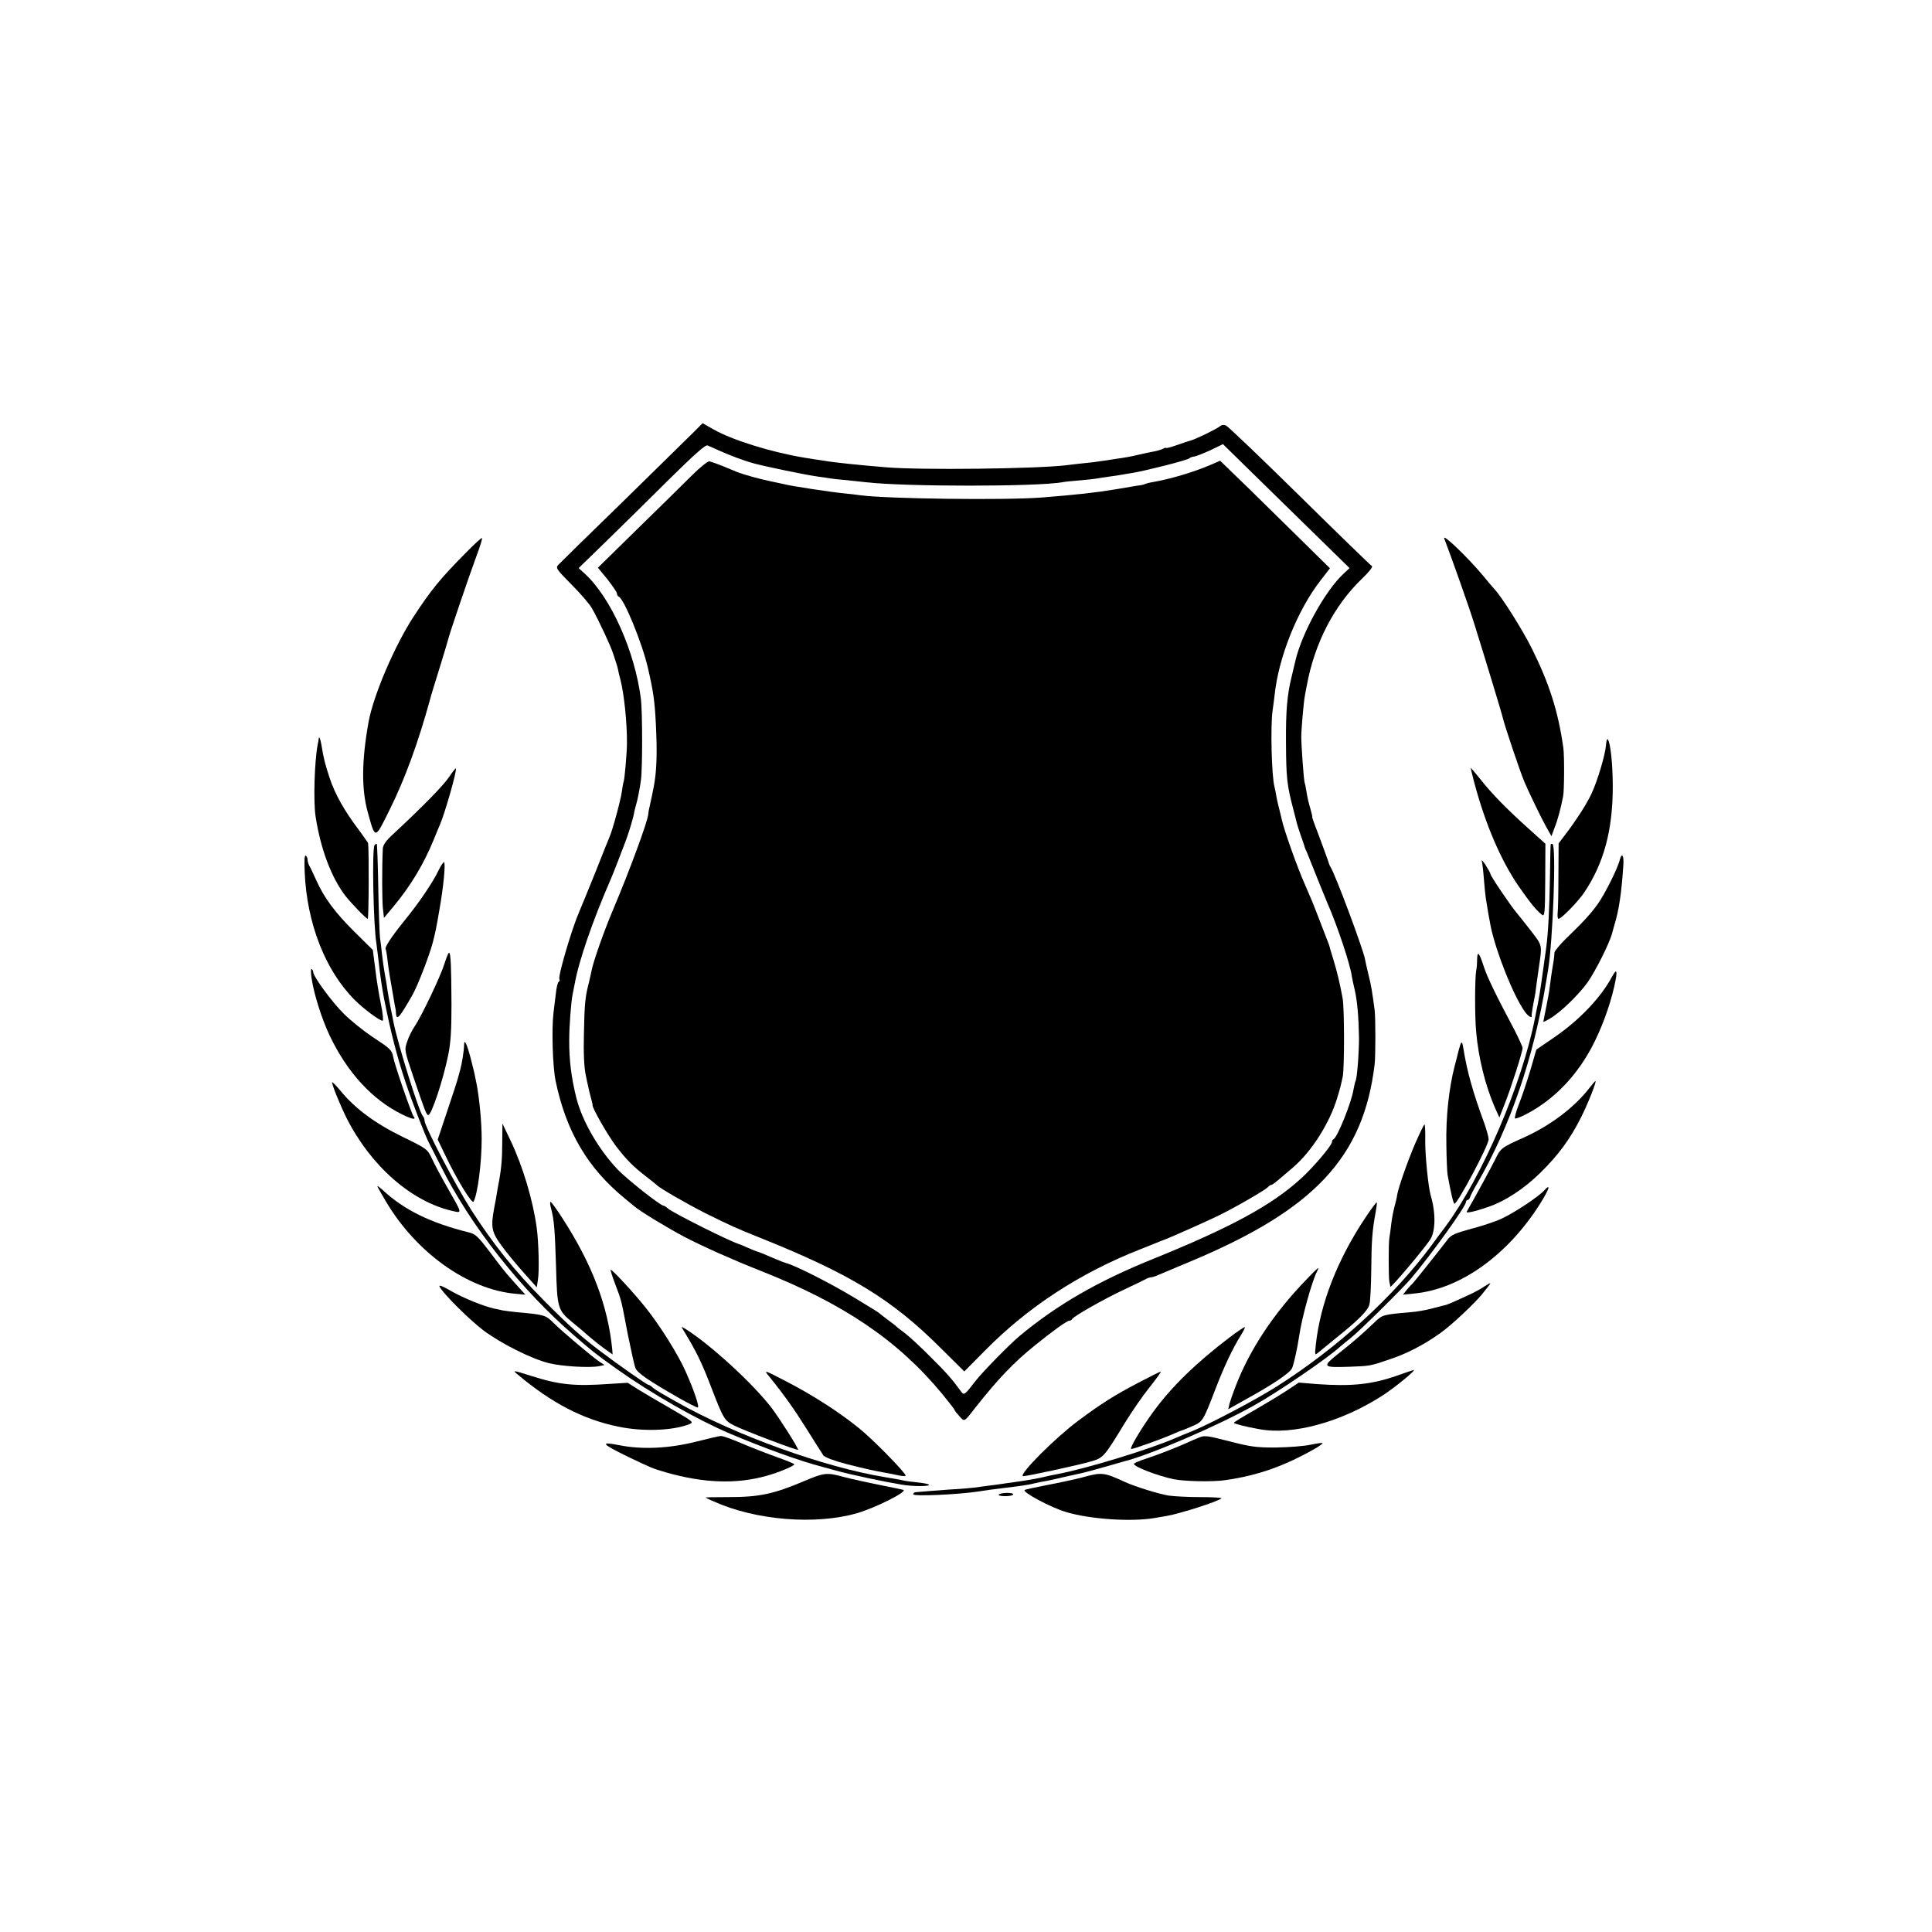 <?xml version="1.0" standalone="no"?>
<!DOCTYPE svg PUBLIC "-//W3C//DTD SVG 20010904//EN"
 "http://www.w3.org/TR/2001/REC-SVG-20010904/DTD/svg10.dtd">
<svg version="1.0" xmlns="http://www.w3.org/2000/svg"
 width="1024pt" height="1024pt" viewBox="0 0 1024 1024"
 preserveAspectRatio="xMidYMid meet">
<g transform="translate(0,1024) scale(0.1,-0.1)"
fill="#000000" stroke="none">
<path d="M3668 7941 c-31 -31 -199 -195 -373 -366 -175 -170 -326 -318 -335
-328 -16 -17 -13 -22 69 -105 48 -48 97 -105 109 -127 39 -70 99 -199 112
-240 7 -22 15 -47 18 -55 3 -8 6 -22 8 -30 1 -8 7 -33 13 -55 19 -75 35 -227
34 -335 0 -47 -12 -185 -17 -201 -3 -8 -7 -32 -10 -54 -5 -41 -49 -204 -65
-240 -5 -11 -39 -96 -76 -190 -38 -93 -76 -188 -86 -210 -38 -87 -113 -341
-104 -355 3 -5 1 -11 -4 -14 -5 -3 -12 -32 -15 -63 -4 -32 -9 -76 -12 -98 -11
-88 -5 -288 11 -365 56 -268 170 -462 369 -624 21 -17 43 -36 50 -41 25 -23
177 -115 266 -162 103 -53 251 -119 400 -178 441 -174 729 -369 963 -652 37
-45 67 -84 67 -87 0 -3 11 -17 25 -32 28 -31 23 -34 90 52 113 143 198 233
310 323 95 77 170 131 183 131 6 0 12 4 14 8 5 14 171 108 276 157 53 25 105
50 114 55 10 6 23 10 29 10 6 0 25 6 42 14 18 8 88 37 157 66 666 277 927 555
986 1050 5 42 5 243 0 285 -12 93 -19 136 -33 190 -8 33 -16 69 -18 80 -8 49
-156 447 -183 490 -4 5 -7 15 -9 20 -1 6 -22 63 -46 128 -25 64 -44 117 -42
117 2 0 -3 20 -10 45 -8 25 -17 64 -20 87 -4 24 -8 45 -10 49 -4 6 -18 195
-18 244 0 39 13 188 19 217 2 13 7 37 10 53 41 225 144 425 294 569 34 32 57
62 52 65 -6 3 -178 170 -382 371 -204 201 -380 369 -391 374 -12 6 -24 5 -34
-4 -17 -14 -132 -70 -155 -75 -8 -2 -41 -13 -72 -24 -32 -11 -58 -18 -58 -15
0 3 -8 0 -17 -5 -10 -5 -31 -11 -48 -14 -16 -3 -52 -10 -80 -17 -47 -11 -63
-14 -140 -25 -16 -3 -43 -7 -60 -9 -16 -3 -57 -8 -90 -11 -33 -4 -76 -8 -95
-11 -166 -19 -763 -26 -950 -11 -136 11 -281 26 -325 34 -16 2 -43 7 -60 9
-16 3 -39 6 -50 8 -172 28 -383 93 -483 150 l-58 33 -56 -56z m132 -84 c61
-28 143 -59 195 -73 63 -17 274 -61 340 -70 28 -4 58 -8 68 -10 10 -2 48 -6
85 -9 37 -4 83 -9 102 -11 209 -24 903 -24 1040 0 14 3 57 7 95 10 39 3 79 8
90 10 11 2 40 7 65 10 25 3 55 8 66 10 12 2 39 7 60 10 70 12 289 67 298 77 6
5 17 9 25 9 9 1 47 16 85 33 l68 33 157 -154 c86 -84 237 -232 335 -328 l179
-175 -31 -29 c-97 -89 -223 -316 -257 -466 -2 -10 -11 -47 -19 -80 -24 -98
-31 -179 -30 -349 1 -188 5 -226 39 -355 9 -36 18 -69 19 -75 1 -5 11 -35 21
-65 11 -30 20 -57 20 -60 1 -3 6 -16 13 -30 6 -14 29 -72 52 -130 23 -58 48
-118 55 -135 53 -121 122 -327 130 -390 2 -11 8 -42 15 -70 14 -61 21 -143 23
-255 0 -81 -10 -218 -19 -231 -2 -4 -6 -23 -10 -43 -11 -70 -86 -255 -106
-264 -5 -2 -8 -8 -8 -14 0 -18 -98 -134 -163 -193 -156 -143 -374 -261 -789
-429 -289 -117 -503 -240 -703 -406 -53 -44 -200 -194 -235 -240 -58 -75 -60
-77 -77 -54 -45 62 -77 99 -163 184 -52 52 -113 109 -135 125 -22 16 -42 32
-45 35 -3 4 -23 19 -45 35 -22 17 -42 32 -45 35 -3 3 -14 10 -25 17 -11 7 -60
37 -110 67 -126 76 -312 170 -360 182 -5 1 -28 10 -50 19 -65 28 -89 38 -100
41 -5 1 -28 10 -50 20 -22 10 -42 18 -45 19 -45 12 -355 167 -380 190 -9 8
-20 15 -24 15 -16 0 -193 140 -242 191 -102 108 -188 257 -219 379 -27 108
-39 204 -38 310 0 72 10 201 18 240 3 14 8 39 11 55 20 116 95 335 189 550 15
35 55 137 84 215 17 47 38 117 42 142 0 4 7 31 15 60 7 29 17 80 21 113 9 65
8 365 0 430 -32 252 -158 535 -295 662 l-35 32 144 140 c79 77 230 225 334
329 134 132 194 186 205 181 8 -3 31 -13 50 -22z"/>
<path d="M3670 7723 c-41 -41 -171 -169 -288 -283 l-213 -209 51 -62 c27 -35
50 -68 50 -75 0 -7 4 -14 9 -16 28 -10 125 -247 155 -378 29 -126 36 -175 42
-294 8 -158 5 -252 -11 -336 -3 -14 -7 -36 -10 -50 -3 -14 -8 -38 -12 -55 -4
-16 -7 -34 -7 -40 -3 -39 -98 -297 -186 -505 -48 -113 -105 -275 -114 -322 -2
-12 -9 -41 -14 -63 -20 -77 -24 -111 -27 -270 -3 -104 1 -181 9 -220 7 -33 13
-64 15 -70 1 -5 6 -28 12 -50 6 -22 11 -41 10 -43 -5 -10 81 -160 124 -217 57
-74 92 -109 165 -165 25 -19 47 -37 50 -40 15 -17 158 -99 258 -150 140 -69
160 -78 277 -125 491 -196 712 -331 973 -592 l123 -122 112 113 c227 230 503
410 822 535 39 15 79 32 90 36 11 5 22 9 25 10 30 10 208 89 290 128 82 39
249 135 268 153 7 8 16 14 20 14 7 0 18 9 116 93 98 84 193 234 233 366 19 63
18 61 30 116 9 47 9 364 -1 415 -15 81 -29 139 -49 205 -12 39 -22 72 -22 75
-2 6 -7 18 -52 135 -34 89 -45 114 -77 188 -40 89 -109 284 -122 342 -1 6 -7
28 -12 50 -6 22 -14 56 -17 75 -3 19 -8 42 -10 50 -15 55 -22 321 -10 404 3
23 8 57 10 76 20 203 121 456 246 616 l48 62 -132 130 c-73 72 -204 201 -291
286 l-159 154 -46 -20 c-90 -39 -213 -76 -310 -93 -19 -3 -37 -8 -41 -10 -4
-3 -22 -7 -41 -9 -19 -3 -72 -12 -119 -20 -103 -17 -201 -28 -390 -43 -195
-15 -817 -7 -960 12 -19 3 -57 7 -85 10 -59 5 -291 40 -320 49 -5 1 -37 8 -70
15 -59 12 -142 35 -180 50 -11 5 -45 18 -75 31 -30 12 -62 23 -70 25 -8 1 -49
-31 -90 -72z"/>
<path d="M7655 7385 c32 -82 133 -367 157 -445 49 -156 149 -484 153 -504 9
-40 93 -290 115 -341 22 -52 91 -195 116 -239 l27 -48 17 46 c17 42 33 104 45
166 6 31 7 214 1 257 -28 195 -74 339 -168 528 -48 96 -156 268 -195 310 -10
11 -40 46 -66 78 -86 102 -215 224 -202 192z"/>
<path d="M2468 7309 c-134 -135 -184 -197 -275 -336 -101 -154 -213 -417 -239
-557 -37 -204 -39 -357 -5 -480 41 -148 37 -148 118 16 79 159 150 353 213
583 4 17 27 91 50 165 23 74 43 142 45 150 6 28 114 345 149 439 20 52 33 97
31 99 -3 3 -42 -33 -87 -79z"/>
<path d="M1689 6324 c0 -5 -2 -18 -5 -29 -17 -88 -24 -304 -11 -385 27 -172
84 -323 159 -420 31 -39 109 -120 117 -120 6 0 7 367 2 401 -1 3 -23 35 -49
70 -76 100 -127 191 -155 276 -25 77 -31 99 -43 173 -6 35 -13 52 -15 34z"/>
<path d="M8512 6291 c-3 -49 -44 -187 -76 -256 -24 -53 -81 -142 -143 -223
l-32 -42 -1 -168 c0 -92 -2 -182 -4 -199 -2 -18 0 -33 5 -33 14 0 104 92 136
140 104 155 151 331 151 560 0 118 -12 236 -27 252 -3 4 -7 -10 -9 -31z"/>
<path d="M2379 6120 c-31 -45 -132 -149 -292 -298 -41 -37 -57 -60 -58 -80 -5
-103 -4 -266 0 -312 l6 -55 52 62 c90 109 159 223 212 353 12 30 26 64 31 75
26 57 94 295 86 302 -2 2 -18 -19 -37 -47z"/>
<path d="M7815 6088 c60 -223 141 -410 236 -548 60 -86 91 -124 121 -148 15
-12 17 2 18 181 l1 195 -88 79 c-119 107 -197 187 -255 261 -28 34 -51 62 -52
62 -2 0 7 -37 19 -82z"/>
<path d="M1985 5760 c-14 -22 -6 -425 10 -520 2 -14 6 -50 10 -80 9 -85 20
-157 30 -210 36 -181 69 -310 115 -448 33 -99 103 -281 125 -322 7 -14 34 -67
60 -118 158 -318 427 -659 711 -903 96 -83 108 -93 223 -175 186 -132 425
-268 601 -343 184 -78 371 -145 490 -176 8 -2 40 -11 70 -19 74 -21 248 -58
350 -75 59 -10 150 -10 144 0 -2 3 -29 9 -61 12 -32 3 -69 8 -83 12 -14 3 -52
10 -85 15 -326 53 -798 223 -1110 400 -19 11 -52 29 -72 41 -21 12 -45 27 -54
35 -8 8 -18 14 -22 14 -8 0 -158 105 -252 176 -106 80 -168 136 -305 274 -152
153 -266 296 -383 478 -84 132 -247 443 -247 473 0 8 -4 19 -9 24 -20 21 -133
384 -155 495 -2 14 -10 50 -16 80 -6 30 -13 71 -16 90 -2 19 -9 58 -14 85 -5
28 -12 75 -15 105 -3 30 -8 71 -11 90 -2 19 -7 138 -9 264 -2 125 -6 230 -8
233 -3 2 -8 -1 -12 -7z"/>
<path d="M8219 5763 c-1 -4 -3 -82 -4 -173 -2 -150 -9 -296 -20 -375 -24 -175
-33 -240 -45 -300 -6 -27 -12 -59 -14 -70 -69 -351 -278 -839 -474 -1105 -23
-30 -56 -75 -74 -100 -205 -276 -500 -545 -820 -748 -110 -70 -351 -197 -448
-237 -36 -14 -74 -30 -85 -35 -139 -61 -476 -164 -635 -194 -14 -2 -45 -9 -70
-15 -51 -11 -85 -17 -150 -26 -25 -3 -56 -8 -70 -10 -14 -2 -47 -7 -75 -10
-27 -4 -61 -8 -75 -10 -14 -2 -72 -7 -130 -10 -92 -7 -121 -9 -177 -14 -7 0
-13 -6 -13 -11 0 -12 230 -2 340 14 35 6 81 12 154 21 70 8 121 16 136 20 8 2
29 7 45 10 41 7 59 11 136 29 37 8 78 17 90 20 13 3 65 17 114 31 50 14 97 28
105 30 136 34 492 187 685 295 123 68 396 254 461 315 7 5 31 26 55 45 47 37
277 265 319 315 108 128 290 382 290 404 0 6 4 11 9 11 5 0 11 8 14 18 3 9 20
42 38 72 174 301 298 665 364 1068 3 17 7 44 10 60 26 158 44 655 24 668 -5 3
-10 2 -10 -3z"/>
<path d="M1615 5615 c12 -270 109 -518 264 -674 48 -48 132 -111 149 -111 5 0
1 39 -9 88 -10 48 -24 132 -30 187 l-13 100 -96 95 c-104 103 -162 181 -204
275 -15 33 -31 68 -37 77 -5 10 -9 24 -9 32 0 8 -4 18 -10 21 -6 4 -8 -29 -5
-90z"/>
<path d="M8585 5682 c-10 -43 -80 -183 -117 -234 -38 -53 -78 -96 -167 -182
-33 -32 -61 -66 -62 -75 0 -9 -2 -27 -4 -41 -13 -76 -17 -109 -21 -141 -2 -20
-11 -69 -19 -108 -8 -40 -15 -74 -15 -76 0 -3 16 5 36 17 56 33 151 125 199
192 43 62 116 207 130 261 5 17 9 35 11 40 25 81 38 169 48 318 4 53 -8 72
-19 29z"/>
<path d="M7854 5675 c3 -11 8 -54 11 -95 3 -41 8 -86 10 -100 13 -79 16 -100
26 -150 28 -135 120 -367 181 -452 18 -26 41 -38 36 -20 -1 5 8 60 17 102 1 3
5 32 9 65 5 33 10 71 12 85 18 123 20 116 -39 193 -31 40 -65 83 -77 97 -29
33 -140 197 -140 207 0 4 -12 26 -26 48 -14 22 -23 31 -20 20z"/>
<path d="M2325 5628 c-30 -64 -104 -173 -184 -271 -68 -84 -104 -140 -97 -148
2 -2 7 -29 10 -59 6 -50 13 -93 32 -200 3 -19 7 -42 9 -50 2 -8 4 -23 4 -32 2
-41 20 -20 89 102 29 53 88 207 106 275 15 60 17 68 35 173 22 123 34 252 24
252 -4 0 -17 -19 -28 -42z"/>
<path d="M2356 5133 c-20 -66 -122 -280 -159 -334 -13 -19 -31 -55 -39 -80
-15 -44 -15 -45 32 -184 62 -182 70 -205 80 -205 17 0 79 186 106 320 13 63
17 131 17 265 -1 207 -4 275 -13 275 -4 0 -14 -26 -24 -57z"/>
<path d="M7829 5155 c0 -22 -2 -49 -5 -60 -7 -38 -8 -240 0 -324 12 -138 49
-286 99 -401 l24 -53 27 69 c32 79 96 279 96 299 0 7 -19 48 -41 92 -99 186
-146 283 -164 338 -25 78 -35 88 -36 40z"/>
<path d="M1652 5052 c12 -81 53 -211 95 -300 93 -196 226 -341 385 -419 54
-26 76 -30 60 -10 -11 14 -101 274 -108 315 -7 37 -15 44 -111 107 -46 31
-115 86 -152 123 -63 63 -161 197 -161 220 0 6 -4 13 -8 16 -5 3 -5 -20 0 -52z"/>
<path d="M8545 5065 c-59 -111 -171 -229 -304 -321 l-98 -67 -32 -110 c-18
-60 -45 -141 -61 -181 -15 -39 -24 -72 -20 -74 5 -2 28 7 52 19 132 67 246
175 330 315 53 87 104 212 134 325 29 114 29 149 -1 94z"/>
<path d="M2460 4705 c-1 -37 -11 -100 -22 -140 -6 -22 -12 -44 -14 -50 -1 -5
-25 -79 -53 -162 l-51 -153 37 -77 c62 -131 145 -267 153 -252 22 41 43 206
43 334 0 84 -12 213 -27 290 -11 56 -14 70 -31 135 -20 76 -34 106 -35 75z"/>
<path d="M7731 4672 c-6 -26 -16 -63 -21 -82 -31 -120 -47 -273 -44 -418 1
-75 4 -148 7 -162 16 -88 30 -150 36 -150 17 1 181 309 181 341 0 13 -12 56
-26 94 -57 156 -88 264 -108 389 -7 43 -11 41 -25 -12z"/>
<path d="M1760 4504 c0 -16 42 -119 76 -188 129 -256 345 -446 565 -495 49
-11 50 -15 -29 123 -32 56 -69 125 -82 154 -25 52 -26 53 -155 116 -144 70
-253 150 -328 242 -26 31 -47 52 -47 48z"/>
<path d="M8427 4477 c-79 -104 -207 -201 -348 -265 -123 -55 -125 -57 -155
-119 -22 -44 -104 -195 -150 -275 -6 -10 41 0 108 23 94 31 196 98 283 184 95
93 157 178 214 291 37 73 85 194 77 194 -2 0 -15 -15 -29 -33z"/>
<path d="M2662 4190 c0 -86 -4 -139 -17 -210 -3 -14 -7 -38 -10 -55 -2 -16 -9
-54 -15 -84 -20 -106 -15 -131 41 -207 28 -38 81 -102 118 -143 l66 -74 6 39
c8 43 4 202 -6 274 -20 149 -74 329 -140 467 l-42 88 -1 -95z"/>
<path d="M7502 4182 c-41 -95 -91 -238 -97 -277 -1 -11 -8 -39 -14 -61 -6 -23
-14 -64 -17 -90 -3 -27 -7 -60 -10 -74 -5 -31 -5 -208 0 -235 3 -11 5 -22 5
-25 2 -9 172 192 210 248 30 43 32 142 4 236 -13 45 -30 214 -29 292 1 46 -1
84 -4 84 -3 0 -24 -44 -48 -98z"/>
<path d="M2000 3953 c0 -3 21 -40 46 -82 161 -271 433 -465 684 -488 l55 -5
-26 28 c-14 16 -40 45 -57 64 -18 19 -65 79 -104 132 -64 84 -78 98 -113 106
-202 50 -344 119 -457 225 -16 14 -28 23 -28 20z"/>
<path d="M8185 3931 c-30 -34 -162 -121 -228 -151 -35 -16 -108 -40 -163 -54
-78 -21 -103 -32 -119 -53 -50 -65 -180 -229 -190 -238 -6 -5 -19 -20 -30 -33
l-19 -24 59 6 c245 23 498 204 671 481 46 74 55 105 19 66z"/>
<path d="M2920 3838 c17 -63 21 -115 27 -308 6 -224 9 -234 86 -298 29 -23 70
-58 92 -78 22 -19 59 -48 81 -64 l41 -29 -2 27 c-23 231 -106 450 -262 692
-32 50 -61 90 -65 90 -3 0 -3 -15 2 -32z"/>
<path d="M7238 3788 c-149 -223 -241 -458 -264 -677 -6 -54 -5 -55 13 -40 10
8 52 43 94 77 119 95 168 145 177 177 5 17 9 100 10 185 1 155 6 212 23 304 5
27 8 51 6 53 -2 2 -29 -34 -59 -79z"/>
<path d="M6923 3457 c-172 -178 -299 -369 -375 -567 -14 -36 -28 -77 -32 -92
l-6 -27 82 46 c155 85 247 147 257 173 10 26 28 108 37 170 15 100 68 291 95
342 16 29 6 22 -58 -45z"/>
<path d="M3261 3433 c34 -90 30 -74 67 -268 17 -82 34 -162 40 -176 10 -26 70
-67 238 -163 45 -25 86 -46 92 -46 11 0 -18 88 -65 193 -39 88 -137 245 -214
340 -65 81 -173 197 -182 197 -3 0 8 -35 24 -77z"/>
<path d="M2330 3420 c20 -38 157 -174 233 -232 93 -69 251 -149 346 -173 68
-17 216 -26 266 -16 l29 6 -27 18 c-38 25 -195 158 -243 205 -42 42 -47 44
-195 57 -31 3 -65 8 -77 10 -12 3 -31 7 -42 9 -60 14 -159 54 -225 91 -50 29
-71 37 -65 25z"/>
<path d="M7865 3420 c-16 -11 -43 -26 -60 -34 -72 -34 -131 -60 -140 -62 -5
-1 -37 -9 -70 -18 -33 -9 -87 -19 -120 -21 -146 -13 -147 -13 -189 -53 -72
-68 -99 -92 -184 -160 -98 -78 -96 -81 53 -76 106 4 108 4 210 39 91 30 182
77 270 140 58 41 179 155 220 205 11 14 26 33 34 43 17 21 14 21 -24 -3z"/>
<path d="M3622 3190 c66 -108 97 -171 143 -291 70 -182 74 -188 127 -215 51
-26 338 -135 338 -128 0 12 -100 169 -142 224 -99 128 -319 330 -451 414 -28
17 -28 17 -15 -4z"/>
<path d="M6519 3153 c-179 -136 -310 -263 -408 -398 -64 -88 -127 -195 -115
-195 13 0 155 51 211 75 29 13 56 24 58 24 3 0 27 10 54 22 56 24 57 25 124
199 46 120 92 216 134 283 13 21 23 41 21 43 -2 2 -38 -22 -79 -53z"/>
<path d="M2745 2954 c178 -150 345 -237 530 -275 131 -28 290 -22 377 12 27
11 24 13 -93 81 -67 38 -146 85 -177 104 l-55 35 -96 -6 c-184 -13 -266 -5
-411 41 -105 33 -105 33 -75 8z"/>
<path d="M4074 2948 c84 -104 135 -176 202 -283 41 -66 81 -128 88 -139 10
-11 55 -28 127 -47 109 -27 130 -32 202 -45 17 -3 49 -9 70 -14 20 -4 37 -5
37 -1 0 15 -175 194 -248 252 -106 86 -245 175 -386 248 -116 60 -118 61 -92
29z"/>
<path d="M7405 2949 c-134 -47 -241 -58 -425 -45 l-96 8 -68 -45 c-38 -25
-115 -71 -172 -104 -57 -32 -104 -61 -104 -64 0 -5 57 -20 135 -34 178 -33
436 38 655 180 65 42 179 136 163 134 -4 -1 -44 -14 -88 -30z"/>
<path d="M6035 2912 c-130 -68 -199 -112 -320 -202 -121 -90 -311 -280 -294
-294 5 -4 294 58 365 79 61 18 67 24 174 200 36 59 95 145 132 191 37 46 64
84 60 84 -4 0 -56 -26 -117 -58z"/>
<path d="M3690 2599 c-142 -36 -286 -43 -407 -19 -106 21 -96 8 45 -61 126
-60 130 -62 202 -83 200 -57 371 -63 530 -19 66 18 150 53 150 62 0 3 -44 21
-98 40 -53 19 -137 52 -186 73 -49 21 -97 38 -105 37 -9 0 -68 -14 -131 -30z"/>
<path d="M6351 2619 c-13 -5 -38 -16 -55 -24 -60 -27 -152 -63 -218 -85 -38
-12 -68 -25 -68 -29 0 -15 125 -63 210 -81 59 -12 209 -15 275 -5 174 25 315
75 482 171 18 11 33 22 33 25 0 3 -28 -1 -62 -8 -35 -8 -117 -14 -183 -15
-104 -1 -137 4 -242 31 -134 34 -137 34 -172 20z"/>
<path d="M4260 2389 c-161 -68 -235 -84 -402 -84 -65 0 -118 -1 -118 -2 0 -1
19 -11 43 -21 222 -100 539 -126 760 -62 91 26 263 111 246 123 -2 1 -58 13
-124 26 -66 13 -151 32 -190 42 -94 26 -106 24 -215 -22z"/>
<path d="M5735 2409 c-38 -10 -122 -28 -185 -40 -63 -12 -117 -24 -119 -26
-15 -11 138 -93 219 -117 126 -38 345 -53 468 -32 17 3 47 8 65 11 71 12 283
80 291 94 2 3 -48 6 -112 6 -65 0 -139 4 -167 8 -51 8 -177 47 -230 71 -115
53 -124 54 -230 25z"/>
<path d="M5293 2318 c-2 -5 14 -8 36 -8 23 0 41 4 41 10 0 11 -69 9 -77 -2z"/>
</g>
</svg>
